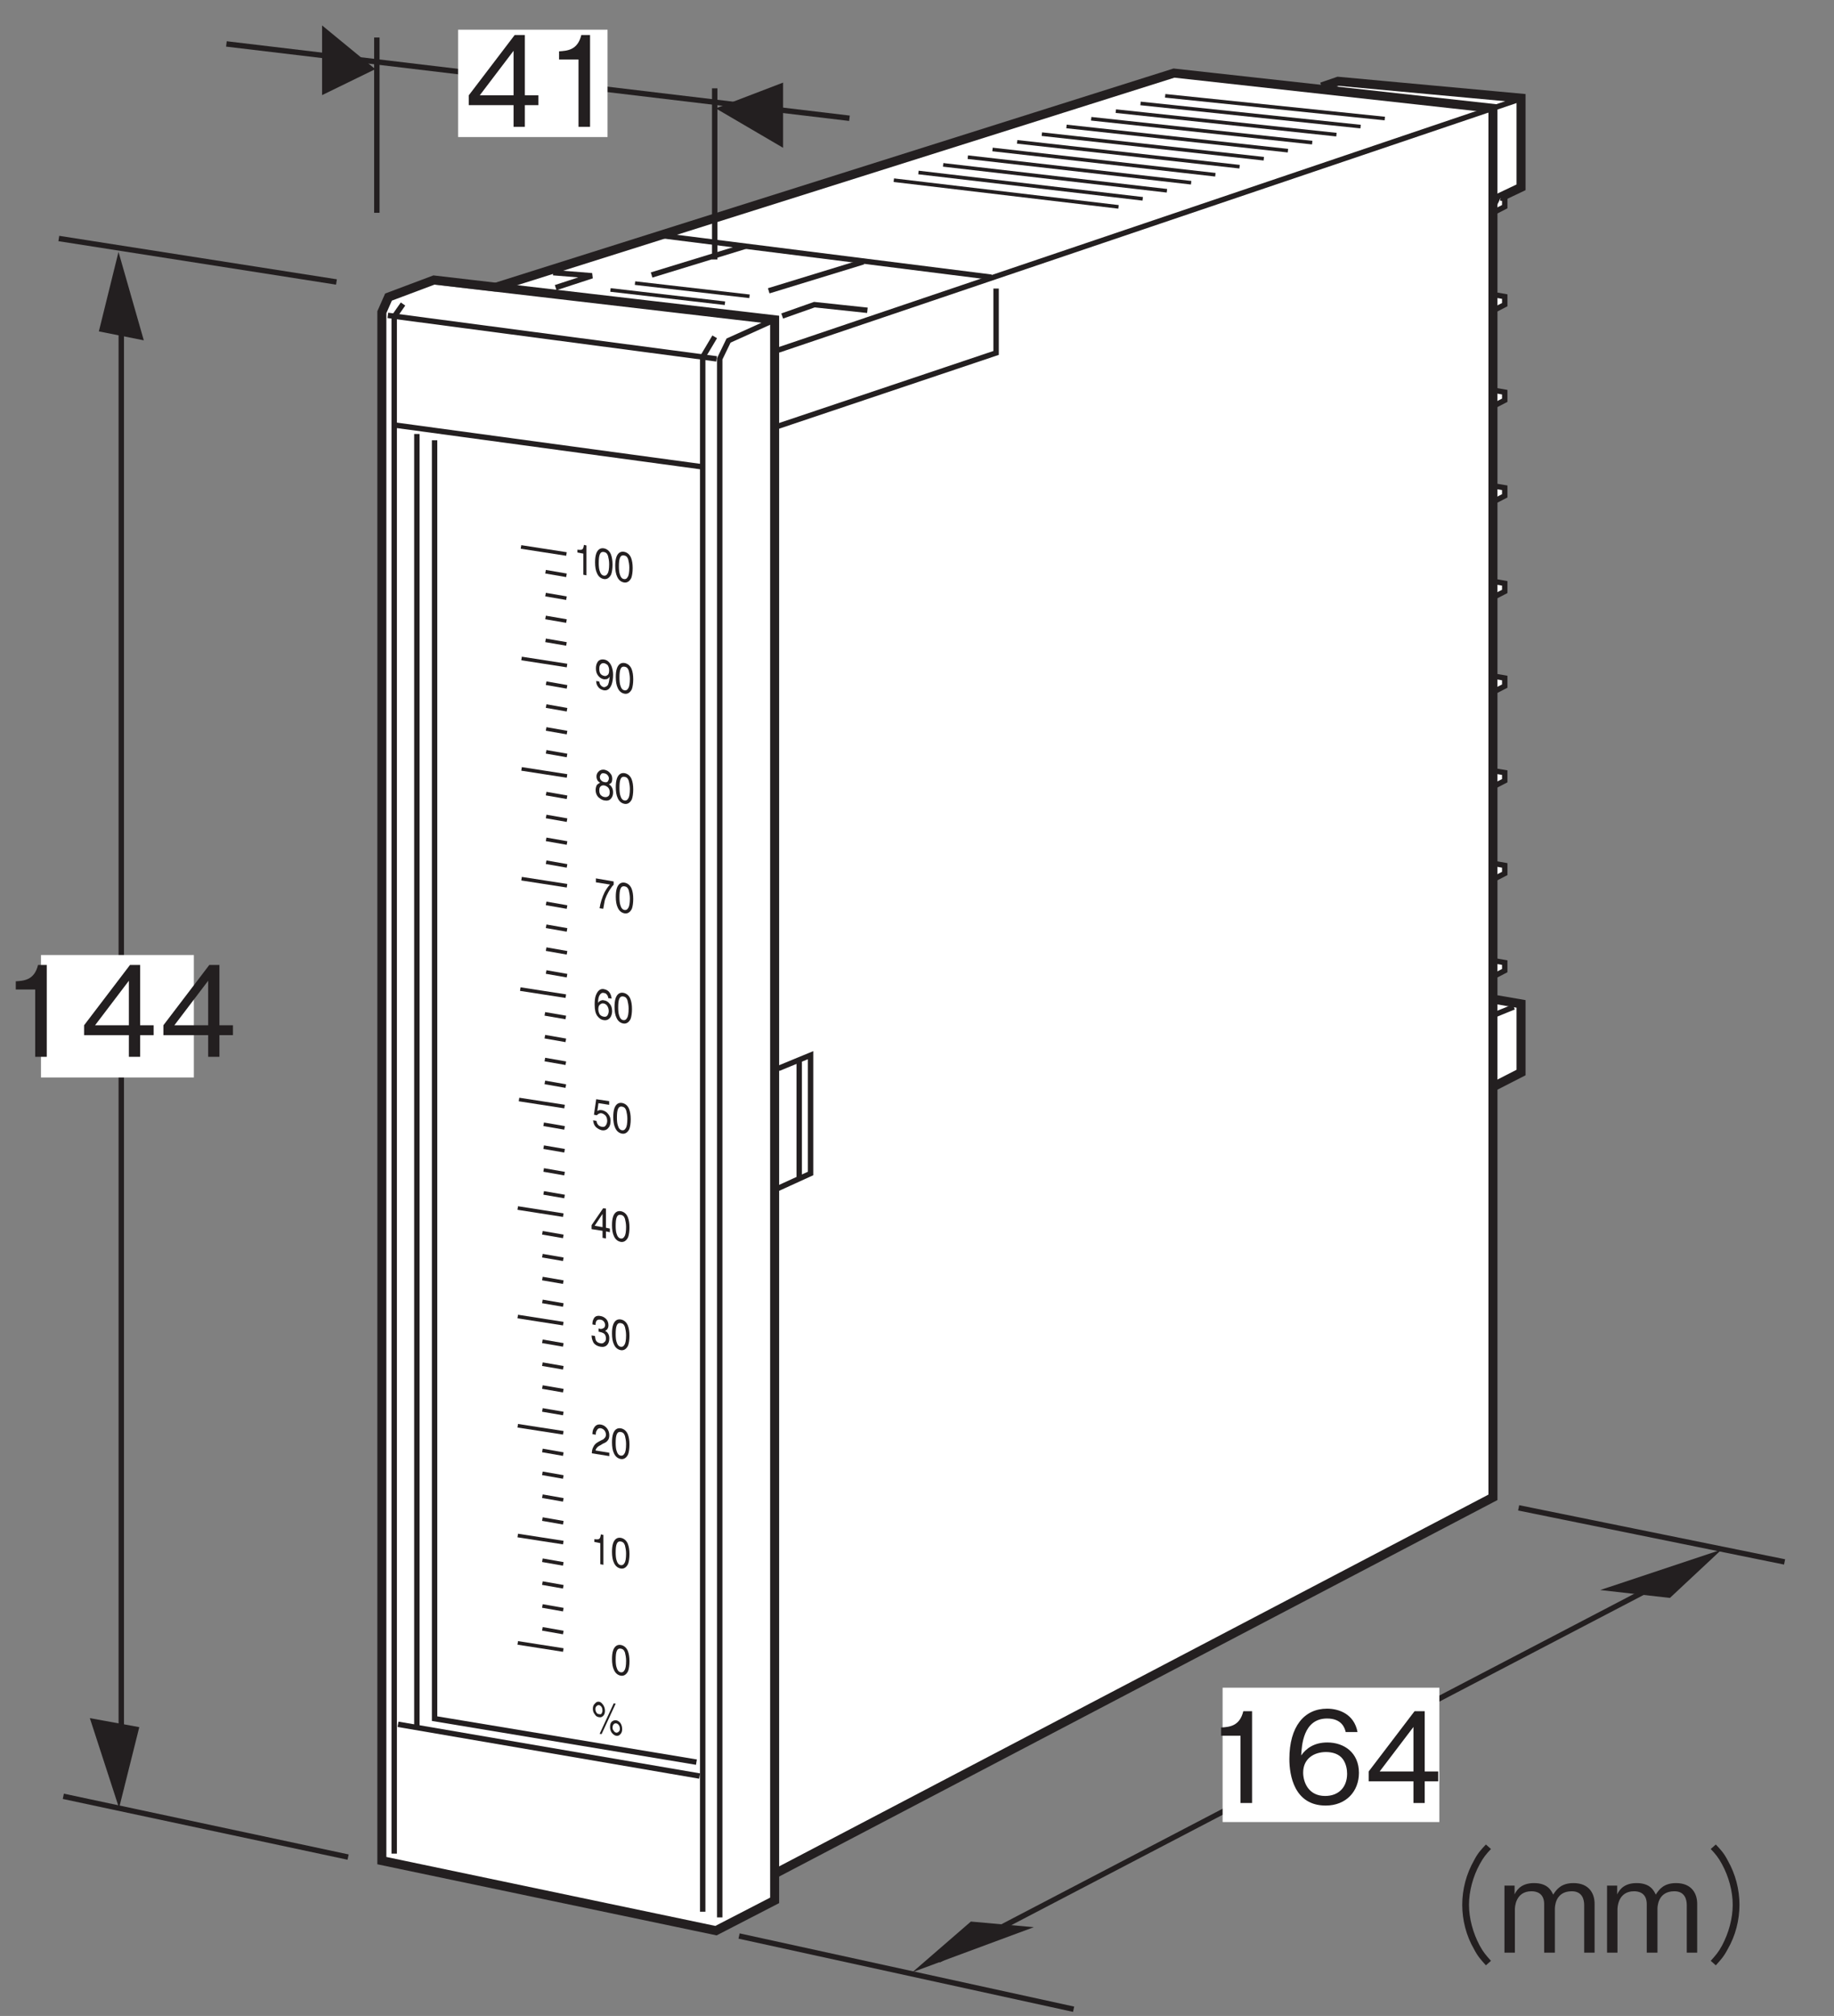 <?xml version="1.0" encoding="UTF-8"?>
<svg xmlns="http://www.w3.org/2000/svg" xmlns:xlink="http://www.w3.org/1999/xlink" width="101.74pt" height="111.83pt" viewBox="0 0 101.74 111.83" version="1.2">
<rect x="0" y="0" width="101.74" height="111.83" fill="#808080" stroke="none"/>
<defs>
<g>
<symbol overflow="visible" id="glyph0-0">
<path style="stroke:none;" d="M 1.312 0.219 L 1.312 -1.484 L 0.156 -1.672 L 0.156 0.031 Z M 0.344 -0.141 L 0.344 -1.406 L 1.125 -1.281 L 1.125 -0.016 Z M 0.344 -0.141 "/>
</symbol>
<symbol overflow="visible" id="glyph0-1">
<path style="stroke:none;" d="M 0.531 -1.078 L 0.531 0.094 L 0.703 0.125 L 0.703 -1.531 L 0.562 -1.562 C 0.547 -1.422 0.516 -1.344 0.469 -1.312 C 0.422 -1.281 0.328 -1.281 0.203 -1.297 L 0.203 -1.141 Z M 0.531 -1.078 "/>
</symbol>
<symbol overflow="visible" id="glyph0-2">
<path style="stroke:none;" d="M 0.547 -1.562 C 0.344 -1.594 0.203 -1.484 0.125 -1.266 C 0.078 -1.125 0.062 -0.969 0.062 -0.781 C 0.062 -0.547 0.094 -0.328 0.172 -0.172 C 0.25 0 0.375 0.109 0.547 0.141 C 0.719 0.172 0.859 0.078 0.953 -0.109 C 1 -0.234 1.031 -0.438 1.031 -0.656 C 1.031 -0.891 1 -1.078 0.938 -1.234 C 0.859 -1.422 0.719 -1.531 0.547 -1.562 Z M 0.547 -0.047 C 0.438 -0.062 0.359 -0.156 0.312 -0.328 C 0.281 -0.422 0.266 -0.578 0.266 -0.734 C 0.266 -0.969 0.281 -1.125 0.328 -1.234 C 0.375 -1.344 0.453 -1.375 0.547 -1.359 C 0.656 -1.344 0.734 -1.281 0.781 -1.141 C 0.812 -1.016 0.844 -0.859 0.844 -0.688 C 0.844 -0.422 0.812 -0.234 0.75 -0.156 C 0.703 -0.062 0.625 -0.031 0.547 -0.047 Z M 0.547 -0.047 "/>
</symbol>
<symbol overflow="visible" id="glyph0-3">
<path style="stroke:none;" d="M 0.094 -0.375 C 0.094 -0.25 0.125 -0.141 0.203 -0.047 C 0.266 0.047 0.375 0.109 0.516 0.141 C 0.719 0.172 0.859 0.062 0.953 -0.188 C 1 -0.328 1.031 -0.516 1.031 -0.719 C 1.031 -0.891 1 -1.031 0.953 -1.172 C 0.875 -1.375 0.734 -1.531 0.547 -1.562 C 0.391 -1.594 0.266 -1.547 0.188 -1.453 C 0.109 -1.344 0.078 -1.219 0.078 -1.078 C 0.078 -0.922 0.109 -0.797 0.188 -0.688 C 0.281 -0.562 0.375 -0.5 0.516 -0.469 C 0.578 -0.469 0.641 -0.469 0.703 -0.484 C 0.75 -0.516 0.812 -0.547 0.844 -0.625 C 0.812 -0.359 0.781 -0.188 0.719 -0.125 C 0.656 -0.062 0.578 -0.031 0.516 -0.031 C 0.469 -0.047 0.422 -0.062 0.391 -0.094 C 0.312 -0.156 0.281 -0.234 0.266 -0.344 Z M 0.547 -0.656 C 0.453 -0.672 0.375 -0.719 0.328 -0.781 C 0.281 -0.859 0.266 -0.938 0.266 -1.047 C 0.266 -1.156 0.281 -1.25 0.344 -1.297 C 0.391 -1.359 0.453 -1.375 0.547 -1.359 C 0.609 -1.344 0.688 -1.297 0.734 -1.25 C 0.781 -1.172 0.812 -1.078 0.812 -0.969 C 0.812 -0.828 0.781 -0.734 0.719 -0.703 C 0.672 -0.656 0.594 -0.641 0.547 -0.656 Z M 0.547 -0.656 "/>
</symbol>
<symbol overflow="visible" id="glyph0-4">
<path style="stroke:none;" d="M 0.547 -0.875 C 0.484 -0.891 0.422 -0.906 0.375 -0.969 C 0.328 -1 0.297 -1.078 0.297 -1.156 C 0.297 -1.219 0.328 -1.266 0.359 -1.312 C 0.406 -1.375 0.469 -1.375 0.547 -1.359 C 0.625 -1.344 0.688 -1.312 0.734 -1.25 C 0.781 -1.188 0.797 -1.141 0.797 -1.078 C 0.797 -1 0.766 -0.969 0.734 -0.906 C 0.688 -0.859 0.625 -0.859 0.547 -0.875 Z M 0.547 -0.047 C 0.453 -0.062 0.391 -0.109 0.328 -0.172 C 0.281 -0.25 0.266 -0.328 0.266 -0.406 C 0.266 -0.516 0.281 -0.594 0.344 -0.641 C 0.391 -0.688 0.469 -0.703 0.547 -0.688 C 0.625 -0.672 0.703 -0.625 0.75 -0.578 C 0.812 -0.516 0.844 -0.422 0.844 -0.312 C 0.844 -0.203 0.812 -0.125 0.766 -0.094 C 0.703 -0.047 0.641 -0.031 0.547 -0.047 Z M 0.312 -0.844 C 0.234 -0.797 0.172 -0.766 0.125 -0.703 C 0.094 -0.641 0.062 -0.547 0.062 -0.438 C 0.062 -0.281 0.109 -0.156 0.203 -0.047 C 0.312 0.047 0.422 0.125 0.547 0.141 C 0.703 0.172 0.828 0.141 0.906 0.047 C 0.984 -0.031 1.031 -0.156 1.031 -0.297 C 1.031 -0.438 1 -0.531 0.938 -0.625 C 0.906 -0.672 0.859 -0.719 0.797 -0.75 C 0.859 -0.781 0.891 -0.797 0.922 -0.828 C 0.969 -0.875 0.984 -0.969 0.984 -1.062 C 0.984 -1.172 0.953 -1.281 0.875 -1.359 C 0.797 -1.469 0.688 -1.531 0.547 -1.562 C 0.422 -1.578 0.312 -1.547 0.234 -1.469 C 0.156 -1.391 0.109 -1.312 0.109 -1.188 C 0.109 -1.094 0.141 -1 0.188 -0.938 C 0.219 -0.906 0.266 -0.859 0.312 -0.844 Z M 0.312 -0.844 "/>
</symbol>
<symbol overflow="visible" id="glyph0-5">
<path style="stroke:none;" d="M 0.078 -1.609 L 0.078 -1.391 L 0.859 -1.266 C 0.75 -1.156 0.656 -1.016 0.562 -0.844 C 0.422 -0.562 0.328 -0.25 0.281 0.047 L 0.484 0.078 C 0.516 -0.078 0.531 -0.188 0.547 -0.266 C 0.562 -0.391 0.609 -0.516 0.672 -0.656 C 0.734 -0.781 0.797 -0.906 0.875 -1.016 C 0.953 -1.141 1.016 -1.219 1.062 -1.25 L 1.062 -1.438 Z M 0.078 -1.609 "/>
</symbol>
<symbol overflow="visible" id="glyph0-6">
<path style="stroke:none;" d="M 0.578 -1.578 C 0.375 -1.609 0.234 -1.469 0.141 -1.219 C 0.094 -1.094 0.078 -0.922 0.078 -0.719 C 0.078 -0.422 0.125 -0.234 0.219 -0.094 C 0.328 0.047 0.438 0.125 0.562 0.141 C 0.719 0.172 0.828 0.125 0.922 0.031 C 1 -0.062 1.047 -0.203 1.047 -0.344 C 1.047 -0.531 1 -0.672 0.906 -0.766 C 0.828 -0.875 0.719 -0.938 0.594 -0.953 C 0.547 -0.969 0.484 -0.969 0.422 -0.938 C 0.359 -0.922 0.312 -0.875 0.266 -0.812 C 0.266 -1 0.297 -1.156 0.359 -1.25 C 0.422 -1.344 0.5 -1.391 0.594 -1.359 C 0.672 -1.359 0.734 -1.312 0.781 -1.234 C 0.812 -1.188 0.828 -1.141 0.828 -1.078 L 1.016 -1.047 C 1.016 -1.141 0.984 -1.25 0.922 -1.359 C 0.859 -1.469 0.75 -1.547 0.578 -1.578 Z M 0.578 -0.047 C 0.5 -0.062 0.422 -0.094 0.359 -0.172 C 0.312 -0.266 0.281 -0.359 0.281 -0.453 C 0.281 -0.594 0.312 -0.672 0.375 -0.719 C 0.438 -0.766 0.5 -0.797 0.562 -0.781 C 0.672 -0.766 0.75 -0.703 0.797 -0.609 C 0.828 -0.547 0.859 -0.469 0.859 -0.359 C 0.859 -0.266 0.828 -0.172 0.781 -0.109 C 0.734 -0.047 0.672 -0.031 0.578 -0.047 Z M 0.578 -0.047 "/>
</symbol>
<symbol overflow="visible" id="glyph0-7">
<path style="stroke:none;" d="M 0.062 -0.406 C 0.078 -0.25 0.125 -0.125 0.219 -0.031 C 0.312 0.047 0.406 0.109 0.531 0.141 C 0.688 0.172 0.828 0.125 0.906 0.016 C 1 -0.078 1.031 -0.219 1.031 -0.391 C 1.031 -0.531 0.984 -0.656 0.891 -0.766 C 0.812 -0.875 0.688 -0.938 0.562 -0.969 C 0.516 -0.969 0.453 -0.984 0.391 -0.969 C 0.359 -0.953 0.328 -0.938 0.297 -0.922 L 0.359 -1.359 L 0.953 -1.266 L 0.953 -1.469 L 0.234 -1.578 L 0.109 -0.719 L 0.266 -0.688 C 0.312 -0.734 0.344 -0.75 0.391 -0.781 C 0.438 -0.797 0.484 -0.812 0.547 -0.797 C 0.609 -0.781 0.688 -0.734 0.75 -0.672 C 0.812 -0.594 0.844 -0.5 0.844 -0.375 C 0.844 -0.281 0.812 -0.188 0.766 -0.125 C 0.719 -0.047 0.641 -0.031 0.547 -0.047 C 0.484 -0.062 0.438 -0.078 0.391 -0.109 C 0.312 -0.172 0.266 -0.25 0.25 -0.375 Z M 0.062 -0.406 "/>
</symbol>
<symbol overflow="visible" id="glyph0-8">
<path style="stroke:none;" d="M 0.219 -0.562 L 0.656 -1.219 L 0.656 -0.484 Z M 0.844 0.141 L 0.844 -0.25 L 1.062 -0.203 L 1.062 -0.406 L 0.844 -0.453 L 0.844 -1.516 L 0.688 -1.531 L 0.047 -0.594 L 0.047 -0.375 L 0.656 -0.281 L 0.656 0.109 Z M 0.844 0.141 "/>
</symbol>
<symbol overflow="visible" id="glyph0-9">
<path style="stroke:none;" d="M 0.531 0.141 C 0.688 0.172 0.812 0.141 0.906 0.047 C 0.984 -0.031 1.031 -0.156 1.031 -0.312 C 1.031 -0.422 1.016 -0.5 0.969 -0.578 C 0.922 -0.656 0.875 -0.703 0.797 -0.734 C 0.844 -0.766 0.875 -0.781 0.906 -0.812 C 0.953 -0.875 0.984 -0.938 0.984 -1.047 C 0.984 -1.188 0.938 -1.312 0.859 -1.391 C 0.781 -1.469 0.672 -1.547 0.531 -1.562 C 0.359 -1.594 0.219 -1.547 0.156 -1.391 C 0.109 -1.312 0.094 -1.219 0.094 -1.094 L 0.266 -1.062 C 0.266 -1.156 0.281 -1.219 0.312 -1.281 C 0.359 -1.359 0.438 -1.375 0.547 -1.359 C 0.609 -1.344 0.672 -1.328 0.719 -1.266 C 0.766 -1.219 0.797 -1.141 0.797 -1.062 C 0.797 -0.953 0.75 -0.891 0.672 -0.875 C 0.641 -0.844 0.578 -0.844 0.531 -0.844 C 0.516 -0.844 0.5 -0.859 0.484 -0.859 C 0.469 -0.859 0.453 -0.875 0.438 -0.875 L 0.438 -0.688 C 0.453 -0.688 0.469 -0.688 0.484 -0.688 C 0.484 -0.688 0.5 -0.688 0.516 -0.672 C 0.609 -0.656 0.688 -0.625 0.75 -0.578 C 0.812 -0.516 0.844 -0.438 0.844 -0.312 C 0.844 -0.219 0.812 -0.141 0.75 -0.109 C 0.703 -0.047 0.625 -0.031 0.547 -0.047 C 0.422 -0.062 0.328 -0.125 0.281 -0.219 C 0.266 -0.266 0.25 -0.344 0.234 -0.453 L 0.047 -0.484 C 0.047 -0.328 0.094 -0.203 0.156 -0.078 C 0.234 0.031 0.359 0.109 0.531 0.141 Z M 0.531 0.141 "/>
</symbol>
<symbol overflow="visible" id="glyph0-10">
<path style="stroke:none;" d="M 0.062 0.016 L 1.031 0.172 L 1.031 -0.016 L 0.266 -0.141 C 0.281 -0.219 0.328 -0.281 0.391 -0.344 C 0.422 -0.375 0.484 -0.406 0.547 -0.438 L 0.672 -0.516 C 0.781 -0.562 0.875 -0.609 0.922 -0.672 C 1 -0.75 1.031 -0.859 1.031 -0.984 C 1.031 -1.109 1 -1.234 0.922 -1.344 C 0.844 -1.453 0.734 -1.547 0.562 -1.578 C 0.375 -1.609 0.25 -1.531 0.172 -1.375 C 0.125 -1.312 0.094 -1.188 0.094 -1.047 L 0.281 -1.016 C 0.281 -1.125 0.297 -1.203 0.328 -1.234 C 0.375 -1.344 0.453 -1.391 0.562 -1.375 C 0.641 -1.359 0.719 -1.312 0.766 -1.25 C 0.812 -1.188 0.844 -1.109 0.844 -1.016 C 0.844 -0.938 0.812 -0.859 0.75 -0.812 C 0.719 -0.766 0.656 -0.734 0.578 -0.703 L 0.406 -0.609 C 0.266 -0.531 0.188 -0.438 0.141 -0.328 C 0.094 -0.25 0.062 -0.125 0.062 0.016 Z M 0.062 0.016 "/>
</symbol>
<symbol overflow="visible" id="glyph1-0">
<path style="stroke:none;" d="M 1.297 0.219 L 1.297 -1.594 L 0.156 -1.781 L 0.156 0.031 Z M 0.344 -0.156 L 0.344 -1.516 L 1.109 -1.391 L 1.109 -0.031 Z M 0.344 -0.156 "/>
</symbol>
<symbol overflow="visible" id="glyph1-1">
<path style="stroke:none;" d="M 1.359 -0.625 C 1.266 -0.641 1.188 -0.609 1.109 -0.547 C 1.047 -0.484 1.016 -0.391 1.016 -0.25 C 1.016 -0.141 1.047 -0.031 1.109 0.062 C 1.188 0.156 1.266 0.219 1.359 0.234 C 1.453 0.25 1.531 0.219 1.594 0.141 C 1.656 0.078 1.688 -0.016 1.688 -0.125 C 1.688 -0.266 1.656 -0.375 1.594 -0.469 C 1.531 -0.547 1.453 -0.609 1.359 -0.625 Z M 0.438 0.125 L 0.547 0.141 L 1.328 -1.547 L 1.219 -1.562 Z M 0.406 -0.969 C 0.344 -0.969 0.297 -1 0.266 -1.047 C 0.219 -1.125 0.203 -1.172 0.203 -1.25 C 0.203 -1.312 0.219 -1.375 0.266 -1.406 C 0.297 -1.453 0.344 -1.469 0.406 -1.469 C 0.469 -1.453 0.516 -1.406 0.547 -1.359 C 0.578 -1.312 0.594 -1.234 0.594 -1.172 C 0.594 -1.094 0.578 -1.062 0.547 -1 C 0.516 -0.953 0.469 -0.953 0.406 -0.969 Z M 0.406 -1.656 C 0.312 -1.672 0.234 -1.625 0.172 -1.547 C 0.094 -1.484 0.062 -1.375 0.062 -1.266 C 0.062 -1.141 0.094 -1.047 0.172 -0.953 C 0.234 -0.844 0.312 -0.812 0.406 -0.797 C 0.5 -0.781 0.562 -0.797 0.641 -0.875 C 0.703 -0.938 0.734 -1.031 0.734 -1.156 C 0.734 -1.266 0.703 -1.375 0.641 -1.469 C 0.562 -1.578 0.5 -1.641 0.406 -1.656 Z M 1.359 0.062 C 1.297 0.047 1.25 0.016 1.219 -0.047 C 1.172 -0.094 1.156 -0.156 1.156 -0.219 C 1.156 -0.281 1.172 -0.359 1.219 -0.406 C 1.25 -0.438 1.297 -0.469 1.359 -0.453 C 1.406 -0.453 1.469 -0.406 1.5 -0.359 C 1.547 -0.297 1.562 -0.219 1.562 -0.156 C 1.562 -0.094 1.547 -0.031 1.5 0 C 1.469 0.047 1.406 0.062 1.359 0.062 Z M 1.359 0.062 "/>
</symbol>
<symbol overflow="visible" id="glyph2-0">
<path style="stroke:none;" d="M 0.703 0.844 L 6.281 0.844 L 6.281 -6.141 L 0.703 -6.141 Z M 3.5 -2.938 L 1.266 -5.797 L 5.719 -5.797 Z M 3.719 -2.656 L 5.938 -5.516 L 5.938 0.203 Z M 1.266 0.484 L 3.5 -2.375 L 5.719 0.484 Z M 1.047 -5.516 L 3.266 -2.656 L 1.047 0.203 Z M 1.047 -5.516 "/>
</symbol>
<symbol overflow="visible" id="glyph2-1">
<path style="stroke:none;" d="M 2.594 0 L 2.594 -5.094 L 2.109 -5.094 C 1.906 -4.25 1.328 -4.219 0.875 -4.188 L 0.875 -3.734 L 1.953 -3.734 L 1.953 0 Z M 2.594 0 "/>
</symbol>
<symbol overflow="visible" id="glyph2-2">
<path style="stroke:none;" d="M 4.125 -1.203 L 4.125 -1.75 L 3.375 -1.75 L 3.375 -5.094 L 2.812 -5.094 L 0.266 -1.75 L 0.266 -1.203 L 2.75 -1.203 L 2.75 0 L 3.375 0 L 3.375 -1.203 Z M 2.75 -1.75 L 0.875 -1.75 L 2.75 -4.219 Z M 2.75 -1.75 "/>
</symbol>
<symbol overflow="visible" id="glyph2-3">
<path style="stroke:none;" d="M 4.125 -1.672 C 4.125 -2.797 3.297 -3.359 2.375 -3.359 C 1.625 -3.359 1.188 -3.016 0.922 -2.641 C 0.953 -3.156 1.016 -4.688 2.359 -4.688 C 3.188 -4.688 3.344 -4.141 3.391 -3.938 L 4.047 -3.938 C 3.859 -4.938 3.016 -5.234 2.359 -5.234 C 1.094 -5.234 0.266 -4.25 0.266 -2.438 C 0.266 -1.547 0.531 0.141 2.281 0.141 C 3.422 0.141 4.125 -0.656 4.125 -1.672 Z M 3.469 -1.625 C 3.469 -0.859 2.984 -0.391 2.25 -0.391 C 1.312 -0.391 1.031 -1.172 1.031 -1.688 C 1.031 -2.469 1.641 -2.828 2.297 -2.828 C 2.641 -2.828 3 -2.734 3.219 -2.453 C 3.422 -2.188 3.469 -1.844 3.469 -1.625 Z M 3.469 -1.625 "/>
</symbol>
<symbol overflow="visible" id="glyph2-4">
<path style="stroke:none;" d="M 6.297 -6 C 6.016 -5.703 5.844 -5.516 5.641 -5.125 C 5.203 -4.359 4.984 -3.5 4.984 -2.656 C 4.984 -1.812 5.203 -0.938 5.641 -0.188 C 5.844 0.203 6.016 0.391 6.297 0.703 L 6.578 0.453 C 6.312 0.156 6.156 -0.016 5.953 -0.391 C 5.578 -1.094 5.359 -1.906 5.359 -2.656 C 5.359 -3.406 5.578 -4.219 5.953 -4.906 C 6.156 -5.281 6.312 -5.469 6.578 -5.75 Z M 6.297 -6 "/>
</symbol>
<symbol overflow="visible" id="glyph2-5">
<path style="stroke:none;" d="M 5.344 0 L 5.344 -2.719 C 5.344 -3.25 5.062 -3.859 4.172 -3.859 C 3.5 -3.859 3.234 -3.516 3.047 -3.219 C 2.938 -3.453 2.734 -3.859 1.984 -3.859 C 1.359 -3.859 1.062 -3.562 0.906 -3.234 L 0.906 -3.719 L 0.344 -3.719 L 0.344 0 L 0.922 0 L 0.922 -2.406 C 0.922 -2.484 0.938 -3.406 1.844 -3.406 C 2.109 -3.406 2.547 -3.312 2.547 -2.688 L 2.547 0 L 3.141 0 L 3.141 -2.422 C 3.141 -2.516 3.141 -3.406 4.078 -3.406 C 4.656 -3.406 4.766 -2.953 4.766 -2.641 L 4.766 0 Z M 5.344 0 "/>
</symbol>
<symbol overflow="visible" id="glyph2-6">
<path style="stroke:none;" d="M 0.688 0.703 C 0.969 0.391 1.141 0.203 1.344 -0.188 C 1.781 -0.938 2 -1.812 2 -2.656 C 2 -3.5 1.781 -4.359 1.344 -5.125 C 1.141 -5.516 0.969 -5.703 0.688 -6 L 0.406 -5.75 C 0.672 -5.469 0.828 -5.281 1.031 -4.906 C 1.406 -4.219 1.625 -3.406 1.625 -2.656 C 1.625 -1.906 1.406 -1.094 1.031 -0.391 C 0.828 -0.016 0.672 0.156 0.406 0.453 Z M 0.688 0.703 "/>
</symbol>
</g>
<clipPath id="clip1">
  <path d="M 40 107 L 60 107 L 60 111.602 L 40 111.602 Z M 40 107 "/>
</clipPath>
<clipPath id="clip2">
  <path d="M 39 105 L 62 105 L 62 111.602 L 39 111.602 Z M 39 105 "/>
</clipPath>
</defs>
<g id="surface1">
<path style="fill-rule:nonzero;fill:rgb(100%,100%,100%);fill-opacity:1;stroke-width:5;stroke-linecap:butt;stroke-linejoin:miter;stroke:rgb(13.73%,12.16%,12.549%);stroke-opacity:1;stroke-miterlimit:4;" d="M 829.262 561.638 L 843.791 559.132 L 843.791 521.066 L 828.714 513.351 " transform="matrix(0.1,0,0,-0.1,-0,111.603)"/>
<path style="fill-rule:nonzero;fill:rgb(100%,100%,100%);fill-opacity:1;stroke-width:5;stroke-linecap:butt;stroke-linejoin:miter;stroke:rgb(13.73%,12.16%,12.549%);stroke-opacity:1;stroke-miterlimit:4;" d="M 733.197 1067.811 L 742.283 1070.944 L 843.791 1061.584 L 843.791 1012.122 L 828.401 1004.799 " transform="matrix(0.1,0,0,-0.1,-0,111.603)"/>
<path style="fill-rule:nonzero;fill:rgb(100%,100%,100%);fill-opacity:1;stroke-width:3;stroke-linecap:butt;stroke-linejoin:miter;stroke:rgb(13.73%,12.16%,12.549%);stroke-opacity:1;stroke-miterlimit:4;" d="M 828.949 583.06 L 834.745 582.042 L 834.745 577.616 L 828.714 574.483 " transform="matrix(0.1,0,0,-0.1,-0,111.603)"/>
<path style="fill-rule:nonzero;fill:rgb(100%,100%,100%);fill-opacity:1;stroke-width:3;stroke-linecap:butt;stroke-linejoin:miter;stroke:rgb(13.73%,12.16%,12.549%);stroke-opacity:1;stroke-miterlimit:4;" d="M 828.949 636.987 L 834.745 635.968 L 834.745 631.504 L 828.753 628.41 " transform="matrix(0.1,0,0,-0.1,-0,111.603)"/>
<path style="fill-rule:nonzero;fill:rgb(100%,100%,100%);fill-opacity:1;stroke-width:3;stroke-linecap:butt;stroke-linejoin:miter;stroke:rgb(13.73%,12.16%,12.549%);stroke-opacity:1;stroke-miterlimit:4;" d="M 828.949 688.407 L 834.745 687.428 L 834.745 682.963 L 828.753 679.869 " transform="matrix(0.1,0,0,-0.1,-0,111.603)"/>
<path style="fill-rule:nonzero;fill:rgb(100%,100%,100%);fill-opacity:1;stroke-width:3;stroke-linecap:butt;stroke-linejoin:miter;stroke:rgb(13.73%,12.16%,12.549%);stroke-opacity:1;stroke-miterlimit:4;" d="M 828.949 740.923 L 834.745 739.905 L 834.745 735.441 L 828.753 732.347 " transform="matrix(0.1,0,0,-0.1,-0,111.603)"/>
<path style="fill-rule:nonzero;fill:rgb(100%,100%,100%);fill-opacity:1;stroke-width:3;stroke-linecap:butt;stroke-linejoin:miter;stroke:rgb(13.73%,12.16%,12.549%);stroke-opacity:1;stroke-miterlimit:4;" d="M 828.949 793.44 L 834.745 792.422 L 834.745 787.957 L 828.753 784.863 " transform="matrix(0.1,0,0,-0.1,-0,111.603)"/>
<path style="fill-rule:nonzero;fill:rgb(100%,100%,100%);fill-opacity:1;stroke-width:3;stroke-linecap:butt;stroke-linejoin:miter;stroke:rgb(13.73%,12.16%,12.549%);stroke-opacity:1;stroke-miterlimit:4;" d="M 828.949 846.427 L 834.745 845.448 L 834.745 840.983 L 828.753 837.889 " transform="matrix(0.1,0,0,-0.1,-0,111.603)"/>
<path style="fill-rule:nonzero;fill:rgb(100%,100%,100%);fill-opacity:1;stroke-width:3;stroke-linecap:butt;stroke-linejoin:miter;stroke:rgb(13.73%,12.16%,12.549%);stroke-opacity:1;stroke-miterlimit:4;" d="M 828.949 899.492 L 834.745 898.473 L 834.745 894.009 L 828.753 890.915 " transform="matrix(0.1,0,0,-0.1,-0,111.603)"/>
<path style="fill-rule:nonzero;fill:rgb(100%,100%,100%);fill-opacity:1;stroke-width:3;stroke-linecap:butt;stroke-linejoin:miter;stroke:rgb(13.73%,12.16%,12.549%);stroke-opacity:1;stroke-miterlimit:4;" d="M 828.949 952.517 L 834.745 951.499 L 834.745 947.035 L 828.753 943.941 " transform="matrix(0.1,0,0,-0.1,-0,111.603)"/>
<path style="fill-rule:nonzero;fill:rgb(100%,100%,100%);fill-opacity:1;stroke-width:3;stroke-linecap:butt;stroke-linejoin:miter;stroke:rgb(13.73%,12.16%,12.549%);stroke-opacity:1;stroke-miterlimit:4;" d="M 832.395 1006.209 L 834.745 1005.856 L 834.745 1001.392 L 828.753 998.298 " transform="matrix(0.1,0,0,-0.1,-0,111.603)"/>
<path style="fill-rule:nonzero;fill:rgb(100%,100%,100%);fill-opacity:1;stroke-width:5;stroke-linecap:butt;stroke-linejoin:miter;stroke:rgb(13.73%,12.16%,12.549%);stroke-opacity:1;stroke-miterlimit:4;" d="M 274.998 956.669 L 651.269 1075.487 L 828.205 1055.906 L 828.205 285.426 L 429.728 76.574 " transform="matrix(0.1,0,0,-0.1,-0,111.603)"/>
<path style=" stroke:none;fill-rule:nonzero;fill:rgb(100%,100%,100%);fill-opacity:1;" d="M 39.617 107.109 L 42.863 105.434 L 42.863 17.977 L 24.012 15.777 L 21.496 16.723 L 21.129 17.559 L 21.129 103.234 L 39.617 107.109 "/>
<path style="fill:none;stroke-width:5;stroke-linecap:butt;stroke-linejoin:miter;stroke:rgb(13.73%,12.16%,12.549%);stroke-opacity:1;stroke-miterlimit:4;" d="M 397.184 45.048 L 429.728 61.849 L 429.728 938.654 L 240.731 960.702 L 215.51 951.225 L 211.829 942.844 L 211.829 83.897 Z M 397.184 45.048 " transform="matrix(0.1,0,0,-0.1,-0,111.603)"/>
<path style="fill:none;stroke-width:3;stroke-linecap:butt;stroke-linejoin:miter;stroke:rgb(13.73%,12.16%,12.549%);stroke-opacity:1;stroke-miterlimit:4;" d="M 841.324 1060.449 L 431.804 921.853 " transform="matrix(0.1,0,0,-0.1,-0,111.603)"/>
<path style="fill:none;stroke-width:3;stroke-linecap:butt;stroke-linejoin:miter;stroke:rgb(13.73%,12.16%,12.549%);stroke-opacity:1;stroke-miterlimit:4;" d="M 433.919 940.73 L 451.777 947.035 L 481.187 943.902 " transform="matrix(0.1,0,0,-0.1,-0,111.603)"/>
<path style="fill:none;stroke-width:3;stroke-linecap:butt;stroke-linejoin:miter;stroke:rgb(13.73%,12.16%,12.549%);stroke-opacity:1;stroke-miterlimit:4;" d="M 306.876 964.775 L 328.376 963.052 L 308.247 956.473 " transform="matrix(0.1,0,0,-0.1,-0,111.603)"/>
<path style="fill:none;stroke-width:3;stroke-linecap:butt;stroke-linejoin:miter;stroke:rgb(13.73%,12.16%,12.549%);stroke-opacity:1;stroke-miterlimit:4;" d="M 413.985 979.579 L 361.468 963.483 " transform="matrix(0.1,0,0,-0.1,-0,111.603)"/>
<path style="fill:none;stroke-width:3;stroke-linecap:butt;stroke-linejoin:miter;stroke:rgb(13.73%,12.16%,12.549%);stroke-opacity:1;stroke-miterlimit:4;" d="M 478.955 970.806 L 426.439 954.71 " transform="matrix(0.1,0,0,-0.1,-0,111.603)"/>
<path style="fill:none;stroke-width:2;stroke-linecap:butt;stroke-linejoin:miter;stroke:rgb(13.73%,12.16%,12.549%);stroke-opacity:1;stroke-miterlimit:4;" d="M 415.786 951.656 L 352.265 958.979 " transform="matrix(0.1,0,0,-0.1,-0,111.603)"/>
<path style="fill:none;stroke-width:2;stroke-linecap:butt;stroke-linejoin:miter;stroke:rgb(13.73%,12.16%,12.549%);stroke-opacity:1;stroke-miterlimit:4;" d="M 402.158 947.818 L 338.637 955.18 " transform="matrix(0.1,0,0,-0.1,-0,111.603)"/>
<path style="fill:none;stroke-width:2;stroke-linecap:butt;stroke-linejoin:miter;stroke:rgb(13.73%,12.16%,12.549%);stroke-opacity:1;stroke-miterlimit:4;" d="M 620.488 1001.274 L 495.834 1016.078 " transform="matrix(0.1,0,0,-0.1,-0,111.603)"/>
<path style="fill:none;stroke-width:2;stroke-linecap:butt;stroke-linejoin:miter;stroke:rgb(13.73%,12.16%,12.549%);stroke-opacity:1;stroke-miterlimit:4;" d="M 633.921 1005.739 L 509.502 1020.347 " transform="matrix(0.1,0,0,-0.1,-0,111.603)"/>
<path style="fill:none;stroke-width:2;stroke-linecap:butt;stroke-linejoin:miter;stroke:rgb(13.73%,12.16%,12.549%);stroke-opacity:1;stroke-miterlimit:4;" d="M 647.353 1010.203 L 523.209 1024.576 " transform="matrix(0.1,0,0,-0.1,-0,111.603)"/>
<path style="fill:none;stroke-width:2;stroke-linecap:butt;stroke-linejoin:miter;stroke:rgb(13.73%,12.16%,12.549%);stroke-opacity:1;stroke-miterlimit:4;" d="M 660.786 1014.668 L 536.876 1028.845 " transform="matrix(0.1,0,0,-0.1,-0,111.603)"/>
<path style="fill:none;stroke-width:2;stroke-linecap:butt;stroke-linejoin:miter;stroke:rgb(13.73%,12.16%,12.549%);stroke-opacity:1;stroke-miterlimit:4;" d="M 674.219 1019.093 L 550.583 1033.113 " transform="matrix(0.1,0,0,-0.1,-0,111.603)"/>
<path style="fill:none;stroke-width:2;stroke-linecap:butt;stroke-linejoin:miter;stroke:rgb(13.73%,12.16%,12.549%);stroke-opacity:1;stroke-miterlimit:4;" d="M 687.651 1023.558 L 564.251 1037.343 " transform="matrix(0.1,0,0,-0.1,-0,111.603)"/>
<path style="fill:none;stroke-width:2;stroke-linecap:butt;stroke-linejoin:miter;stroke:rgb(13.73%,12.16%,12.549%);stroke-opacity:1;stroke-miterlimit:4;" d="M 701.084 1027.983 L 577.958 1041.612 " transform="matrix(0.1,0,0,-0.1,-0,111.603)"/>
<path style="fill:none;stroke-width:2;stroke-linecap:butt;stroke-linejoin:miter;stroke:rgb(13.73%,12.16%,12.549%);stroke-opacity:1;stroke-miterlimit:4;" d="M 714.477 1032.448 L 591.625 1045.88 " transform="matrix(0.1,0,0,-0.1,-0,111.603)"/>
<path style="fill:none;stroke-width:2;stroke-linecap:butt;stroke-linejoin:miter;stroke:rgb(13.73%,12.16%,12.549%);stroke-opacity:1;stroke-miterlimit:4;" d="M 727.949 1036.912 L 605.332 1050.149 " transform="matrix(0.1,0,0,-0.1,-0,111.603)"/>
<path style="fill:none;stroke-width:2;stroke-linecap:butt;stroke-linejoin:miter;stroke:rgb(13.73%,12.16%,12.549%);stroke-opacity:1;stroke-miterlimit:4;" d="M 741.382 1041.338 L 619 1054.379 " transform="matrix(0.1,0,0,-0.1,-0,111.603)"/>
<path style="fill:none;stroke-width:2;stroke-linecap:butt;stroke-linejoin:miter;stroke:rgb(13.73%,12.16%,12.549%);stroke-opacity:1;stroke-miterlimit:4;" d="M 754.775 1045.802 L 632.707 1058.647 " transform="matrix(0.1,0,0,-0.1,-0,111.603)"/>
<path style="fill:none;stroke-width:2;stroke-linecap:butt;stroke-linejoin:miter;stroke:rgb(13.73%,12.16%,12.549%);stroke-opacity:1;stroke-miterlimit:4;" d="M 768.208 1050.267 L 646.374 1062.877 " transform="matrix(0.1,0,0,-0.1,-0,111.603)"/>
<path style="fill:none;stroke-width:3;stroke-linecap:butt;stroke-linejoin:miter;stroke:rgb(13.73%,12.16%,12.549%);stroke-opacity:1;stroke-miterlimit:4;" d="M 839.758 557.448 L 828.596 552.905 " transform="matrix(0.1,0,0,-0.1,-0,111.603)"/>
<path style="fill:none;stroke-width:3;stroke-linecap:butt;stroke-linejoin:miter;stroke:rgb(13.73%,12.16%,12.549%);stroke-opacity:1;stroke-miterlimit:4;" d="M 389.822 55.543 L 389.822 917.976 L 396.479 929.177 " transform="matrix(0.1,0,0,-0.1,-0,111.603)"/>
<path style="fill:none;stroke-width:3;stroke-linecap:butt;stroke-linejoin:miter;stroke:rgb(13.73%,12.16%,12.549%);stroke-opacity:1;stroke-miterlimit:4;" d="M 429.728 938.654 L 404.155 927.101 L 399.26 916.958 L 399.26 52.41 " transform="matrix(0.1,0,0,-0.1,-0,111.603)"/>
<path style="fill:none;stroke-width:3;stroke-linecap:butt;stroke-linejoin:miter;stroke:rgb(13.73%,12.16%,12.549%);stroke-opacity:1;stroke-miterlimit:4;" d="M 215.158 941.082 L 397.537 916.958 " transform="matrix(0.1,0,0,-0.1,-0,111.603)"/>
<path style="fill:none;stroke-width:3;stroke-linecap:butt;stroke-linejoin:miter;stroke:rgb(13.73%,12.16%,12.549%);stroke-opacity:1;stroke-miterlimit:4;" d="M 223.578 947.387 L 218.682 940.377 L 218.682 87.774 " transform="matrix(0.1,0,0,-0.1,-0,111.603)"/>
<path style="fill:none;stroke-width:3;stroke-linecap:butt;stroke-linejoin:miter;stroke:rgb(13.73%,12.16%,12.549%);stroke-opacity:1;stroke-miterlimit:4;" d="M 219.348 880.185 L 389.469 857.079 " transform="matrix(0.1,0,0,-0.1,-0,111.603)"/>
<path style="fill:none;stroke-width:3;stroke-linecap:butt;stroke-linejoin:miter;stroke:rgb(13.73%,12.16%,12.549%);stroke-opacity:1;stroke-miterlimit:4;" d="M 231.254 875.289 L 231.254 158.462 " transform="matrix(0.1,0,0,-0.1,-0,111.603)"/>
<path style="fill:none;stroke-width:3;stroke-linecap:butt;stroke-linejoin:miter;stroke:rgb(13.73%,12.16%,12.549%);stroke-opacity:1;stroke-miterlimit:4;" d="M 241.083 871.804 L 241.083 162.652 L 386.336 138.528 " transform="matrix(0.1,0,0,-0.1,-0,111.603)"/>
<path style="fill:none;stroke-width:3;stroke-linecap:butt;stroke-linejoin:miter;stroke:rgb(13.73%,12.16%,12.549%);stroke-opacity:1;stroke-miterlimit:4;" d="M 220.797 159.519 L 388.099 130.813 " transform="matrix(0.1,0,0,-0.1,-0,111.603)"/>
<path style="fill:none;stroke-width:2;stroke-linecap:butt;stroke-linejoin:miter;stroke:rgb(13.73%,12.16%,12.549%);stroke-opacity:1;stroke-miterlimit:4;" d="M 289.018 812.63 L 314.238 808.713 " transform="matrix(0.1,0,0,-0.1,-0,111.603)"/>
<g style="fill:rgb(13.73%,12.16%,12.549%);fill-opacity:1;">
  <use xlink:href="#glyph0-1" x="31.83" y="31.789"/>
  <use xlink:href="#glyph0-2" x="32.949" y="31.979"/>
  <use xlink:href="#glyph0-2" x="34.067" y="32.17"/>
</g>
<path style="fill:none;stroke-width:2;stroke-linecap:butt;stroke-linejoin:miter;stroke:rgb(13.73%,12.16%,12.549%);stroke-opacity:1;stroke-miterlimit:4;" d="M 302.646 798.884 L 314.238 796.886 " transform="matrix(0.1,0,0,-0.1,-0,111.603)"/>
<path style="fill:none;stroke-width:2;stroke-linecap:butt;stroke-linejoin:miter;stroke:rgb(13.73%,12.16%,12.549%);stroke-opacity:1;stroke-miterlimit:4;" d="M 302.646 786.195 L 314.238 784.198 " transform="matrix(0.1,0,0,-0.1,-0,111.603)"/>
<path style="fill:none;stroke-width:2;stroke-linecap:butt;stroke-linejoin:miter;stroke:rgb(13.73%,12.16%,12.549%);stroke-opacity:1;stroke-miterlimit:4;" d="M 302.646 773.506 L 314.238 771.509 " transform="matrix(0.1,0,0,-0.1,-0,111.603)"/>
<path style="fill:none;stroke-width:2;stroke-linecap:butt;stroke-linejoin:miter;stroke:rgb(13.73%,12.16%,12.549%);stroke-opacity:1;stroke-miterlimit:4;" d="M 302.646 760.818 L 314.238 758.821 " transform="matrix(0.1,0,0,-0.1,-0,111.603)"/>
<path style="fill:none;stroke-width:2;stroke-linecap:butt;stroke-linejoin:miter;stroke:rgb(13.73%,12.16%,12.549%);stroke-opacity:1;stroke-miterlimit:4;" d="M 289.331 750.753 L 314.552 746.837 " transform="matrix(0.1,0,0,-0.1,-0,111.603)"/>
<g style="fill:rgb(13.73%,12.16%,12.549%);fill-opacity:1;">
  <use xlink:href="#glyph0-3" x="32.98" y="38.151"/>
  <use xlink:href="#glyph0-2" x="34.098" y="38.341"/>
</g>
<path style="fill:none;stroke-width:2;stroke-linecap:butt;stroke-linejoin:miter;stroke:rgb(13.73%,12.16%,12.549%);stroke-opacity:1;stroke-miterlimit:4;" d="M 302.96 737.046 L 314.552 735.01 " transform="matrix(0.1,0,0,-0.1,-0,111.603)"/>
<path style="fill:none;stroke-width:2;stroke-linecap:butt;stroke-linejoin:miter;stroke:rgb(13.73%,12.16%,12.549%);stroke-opacity:1;stroke-miterlimit:4;" d="M 302.96 724.358 L 314.552 722.321 " transform="matrix(0.1,0,0,-0.1,-0,111.603)"/>
<path style="fill:none;stroke-width:2;stroke-linecap:butt;stroke-linejoin:miter;stroke:rgb(13.73%,12.16%,12.549%);stroke-opacity:1;stroke-miterlimit:4;" d="M 302.96 711.669 L 314.552 709.633 " transform="matrix(0.1,0,0,-0.1,-0,111.603)"/>
<path style="fill:none;stroke-width:2;stroke-linecap:butt;stroke-linejoin:miter;stroke:rgb(13.73%,12.16%,12.549%);stroke-opacity:1;stroke-miterlimit:4;" d="M 302.96 698.98 L 314.552 696.944 " transform="matrix(0.1,0,0,-0.1,-0,111.603)"/>
<path style="fill:none;stroke-width:2;stroke-linecap:butt;stroke-linejoin:miter;stroke:rgb(13.73%,12.16%,12.549%);stroke-opacity:1;stroke-miterlimit:4;" d="M 289.331 689.503 L 314.552 685.587 " transform="matrix(0.1,0,0,-0.1,-0,111.603)"/>
<g style="fill:rgb(13.73%,12.16%,12.549%);fill-opacity:1;">
  <use xlink:href="#glyph0-4" x="32.98" y="44.26"/>
  <use xlink:href="#glyph0-2" x="34.098" y="44.451"/>
</g>
<path style="fill:none;stroke-width:2;stroke-linecap:butt;stroke-linejoin:miter;stroke:rgb(13.73%,12.16%,12.549%);stroke-opacity:1;stroke-miterlimit:4;" d="M 302.96 675.796 L 314.552 673.76 " transform="matrix(0.1,0,0,-0.1,-0,111.603)"/>
<path style="fill:none;stroke-width:2;stroke-linecap:butt;stroke-linejoin:miter;stroke:rgb(13.73%,12.16%,12.549%);stroke-opacity:1;stroke-miterlimit:4;" d="M 302.96 663.108 L 314.552 661.071 " transform="matrix(0.1,0,0,-0.1,-0,111.603)"/>
<path style="fill:none;stroke-width:2;stroke-linecap:butt;stroke-linejoin:miter;stroke:rgb(13.73%,12.16%,12.549%);stroke-opacity:1;stroke-miterlimit:4;" d="M 302.96 650.419 L 314.552 648.383 " transform="matrix(0.1,0,0,-0.1,-0,111.603)"/>
<path style="fill:none;stroke-width:2;stroke-linecap:butt;stroke-linejoin:miter;stroke:rgb(13.73%,12.16%,12.549%);stroke-opacity:1;stroke-miterlimit:4;" d="M 302.96 637.731 L 314.552 635.694 " transform="matrix(0.1,0,0,-0.1,-0,111.603)"/>
<path style="fill:none;stroke-width:2;stroke-linecap:butt;stroke-linejoin:miter;stroke:rgb(13.73%,12.16%,12.549%);stroke-opacity:1;stroke-miterlimit:4;" d="M 289.331 628.606 L 314.552 624.69 " transform="matrix(0.1,0,0,-0.1,-0,111.603)"/>
<g style="fill:rgb(13.73%,12.16%,12.549%);fill-opacity:1;">
  <use xlink:href="#glyph0-5" x="32.98" y="50.335"/>
  <use xlink:href="#glyph0-2" x="34.098" y="50.525"/>
</g>
<path style="fill:none;stroke-width:2;stroke-linecap:butt;stroke-linejoin:miter;stroke:rgb(13.73%,12.16%,12.549%);stroke-opacity:1;stroke-miterlimit:4;" d="M 302.96 614.899 L 314.552 612.863 " transform="matrix(0.1,0,0,-0.1,-0,111.603)"/>
<path style="fill:none;stroke-width:2;stroke-linecap:butt;stroke-linejoin:miter;stroke:rgb(13.73%,12.16%,12.549%);stroke-opacity:1;stroke-miterlimit:4;" d="M 302.96 602.21 L 314.552 600.174 " transform="matrix(0.1,0,0,-0.1,-0,111.603)"/>
<path style="fill:none;stroke-width:2;stroke-linecap:butt;stroke-linejoin:miter;stroke:rgb(13.73%,12.16%,12.549%);stroke-opacity:1;stroke-miterlimit:4;" d="M 302.96 589.522 L 314.552 587.485 " transform="matrix(0.1,0,0,-0.1,-0,111.603)"/>
<path style="fill:none;stroke-width:2;stroke-linecap:butt;stroke-linejoin:miter;stroke:rgb(13.73%,12.16%,12.549%);stroke-opacity:1;stroke-miterlimit:4;" d="M 302.96 576.833 L 314.552 574.797 " transform="matrix(0.1,0,0,-0.1,-0,111.603)"/>
<path style="fill:none;stroke-width:2;stroke-linecap:butt;stroke-linejoin:miter;stroke:rgb(13.73%,12.16%,12.549%);stroke-opacity:1;stroke-miterlimit:4;" d="M 288.626 567.356 L 313.886 563.44 " transform="matrix(0.1,0,0,-0.1,-0,111.603)"/>
<g style="fill:rgb(13.73%,12.16%,12.549%);fill-opacity:1;">
  <use xlink:href="#glyph0-6" x="32.91" y="56.444"/>
  <use xlink:href="#glyph0-2" x="34.028" y="56.635"/>
</g>
<path style="fill:none;stroke-width:2;stroke-linecap:butt;stroke-linejoin:miter;stroke:rgb(13.73%,12.16%,12.549%);stroke-opacity:1;stroke-miterlimit:4;" d="M 302.255 553.61 L 313.886 551.613 " transform="matrix(0.1,0,0,-0.1,-0,111.603)"/>
<path style="fill:none;stroke-width:2;stroke-linecap:butt;stroke-linejoin:miter;stroke:rgb(13.73%,12.16%,12.549%);stroke-opacity:1;stroke-miterlimit:4;" d="M 302.255 540.96 L 313.886 538.924 " transform="matrix(0.1,0,0,-0.1,-0,111.603)"/>
<path style="fill:none;stroke-width:2;stroke-linecap:butt;stroke-linejoin:miter;stroke:rgb(13.73%,12.16%,12.549%);stroke-opacity:1;stroke-miterlimit:4;" d="M 302.255 528.272 L 313.886 526.235 " transform="matrix(0.1,0,0,-0.1,-0,111.603)"/>
<path style="fill:none;stroke-width:2;stroke-linecap:butt;stroke-linejoin:miter;stroke:rgb(13.73%,12.16%,12.549%);stroke-opacity:1;stroke-miterlimit:4;" d="M 302.255 515.583 L 313.886 513.547 " transform="matrix(0.1,0,0,-0.1,-0,111.603)"/>
<path style="fill:none;stroke-width:2;stroke-linecap:butt;stroke-linejoin:miter;stroke:rgb(13.73%,12.16%,12.549%);stroke-opacity:1;stroke-miterlimit:4;" d="M 287.921 506.106 L 313.181 502.19 " transform="matrix(0.1,0,0,-0.1,-0,111.603)"/>
<g style="fill:rgb(13.73%,12.16%,12.549%);fill-opacity:1;">
  <use xlink:href="#glyph0-7" x="32.84" y="62.554"/>
  <use xlink:href="#glyph0-2" x="33.958" y="62.745"/>
</g>
<path style="fill:none;stroke-width:2;stroke-linecap:butt;stroke-linejoin:miter;stroke:rgb(13.73%,12.16%,12.549%);stroke-opacity:1;stroke-miterlimit:4;" d="M 301.589 492.36 L 313.181 490.363 " transform="matrix(0.1,0,0,-0.1,-0,111.603)"/>
<path style="fill:none;stroke-width:2;stroke-linecap:butt;stroke-linejoin:miter;stroke:rgb(13.73%,12.16%,12.549%);stroke-opacity:1;stroke-miterlimit:4;" d="M 301.589 479.671 L 313.181 477.674 " transform="matrix(0.1,0,0,-0.1,-0,111.603)"/>
<path style="fill:none;stroke-width:2;stroke-linecap:butt;stroke-linejoin:miter;stroke:rgb(13.73%,12.16%,12.549%);stroke-opacity:1;stroke-miterlimit:4;" d="M 301.589 467.022 L 313.181 464.986 " transform="matrix(0.1,0,0,-0.1,-0,111.603)"/>
<path style="fill:none;stroke-width:2;stroke-linecap:butt;stroke-linejoin:miter;stroke:rgb(13.73%,12.16%,12.549%);stroke-opacity:1;stroke-miterlimit:4;" d="M 301.589 454.294 L 313.181 452.297 " transform="matrix(0.1,0,0,-0.1,-0,111.603)"/>
<path style="fill:none;stroke-width:2;stroke-linecap:butt;stroke-linejoin:miter;stroke:rgb(13.73%,12.16%,12.549%);stroke-opacity:1;stroke-miterlimit:4;" d="M 287.216 445.914 L 312.476 441.958 " transform="matrix(0.1,0,0,-0.1,-0,111.603)"/>
<g style="fill:rgb(13.73%,12.16%,12.549%);fill-opacity:1;">
  <use xlink:href="#glyph0-8" x="32.77" y="68.558"/>
  <use xlink:href="#glyph0-2" x="33.888" y="68.749"/>
</g>
<path style="fill:none;stroke-width:2;stroke-linecap:butt;stroke-linejoin:miter;stroke:rgb(13.73%,12.16%,12.549%);stroke-opacity:1;stroke-miterlimit:4;" d="M 300.884 432.168 L 312.476 430.17 " transform="matrix(0.1,0,0,-0.1,-0,111.603)"/>
<path style="fill:none;stroke-width:2;stroke-linecap:butt;stroke-linejoin:miter;stroke:rgb(13.73%,12.16%,12.549%);stroke-opacity:1;stroke-miterlimit:4;" d="M 300.884 419.479 L 312.476 417.482 " transform="matrix(0.1,0,0,-0.1,-0,111.603)"/>
<path style="fill:none;stroke-width:2;stroke-linecap:butt;stroke-linejoin:miter;stroke:rgb(13.73%,12.16%,12.549%);stroke-opacity:1;stroke-miterlimit:4;" d="M 300.884 406.79 L 312.476 404.793 " transform="matrix(0.1,0,0,-0.1,-0,111.603)"/>
<path style="fill:none;stroke-width:2;stroke-linecap:butt;stroke-linejoin:miter;stroke:rgb(13.73%,12.16%,12.549%);stroke-opacity:1;stroke-miterlimit:4;" d="M 300.884 394.102 L 312.476 392.104 " transform="matrix(0.1,0,0,-0.1,-0,111.603)"/>
<path style="fill:none;stroke-width:2;stroke-linecap:butt;stroke-linejoin:miter;stroke:rgb(13.73%,12.16%,12.549%);stroke-opacity:1;stroke-miterlimit:4;" d="M 287.216 385.721 L 312.476 381.766 " transform="matrix(0.1,0,0,-0.1,-0,111.603)"/>
<g style="fill:rgb(13.73%,12.16%,12.549%);fill-opacity:1;">
  <use xlink:href="#glyph0-9" x="32.77" y="74.564"/>
  <use xlink:href="#glyph0-2" x="33.888" y="74.755"/>
</g>
<path style="fill:none;stroke-width:2;stroke-linecap:butt;stroke-linejoin:miter;stroke:rgb(13.73%,12.16%,12.549%);stroke-opacity:1;stroke-miterlimit:4;" d="M 300.884 371.975 L 312.476 369.978 " transform="matrix(0.1,0,0,-0.1,-0,111.603)"/>
<path style="fill:none;stroke-width:2;stroke-linecap:butt;stroke-linejoin:miter;stroke:rgb(13.73%,12.16%,12.549%);stroke-opacity:1;stroke-miterlimit:4;" d="M 300.884 359.286 L 312.476 357.289 " transform="matrix(0.1,0,0,-0.1,-0,111.603)"/>
<path style="fill:none;stroke-width:2;stroke-linecap:butt;stroke-linejoin:miter;stroke:rgb(13.73%,12.16%,12.549%);stroke-opacity:1;stroke-miterlimit:4;" d="M 300.884 346.598 L 312.476 344.601 " transform="matrix(0.1,0,0,-0.1,-0,111.603)"/>
<path style="fill:none;stroke-width:2;stroke-linecap:butt;stroke-linejoin:miter;stroke:rgb(13.73%,12.16%,12.549%);stroke-opacity:1;stroke-miterlimit:4;" d="M 300.884 333.909 L 312.476 331.912 " transform="matrix(0.1,0,0,-0.1,-0,111.603)"/>
<path style="fill:none;stroke-width:2;stroke-linecap:butt;stroke-linejoin:miter;stroke:rgb(13.73%,12.16%,12.549%);stroke-opacity:1;stroke-miterlimit:4;" d="M 287.216 325.137 L 312.476 321.221 " transform="matrix(0.1,0,0,-0.1,-0,111.603)"/>
<g style="fill:rgb(13.73%,12.16%,12.549%);fill-opacity:1;">
  <use xlink:href="#glyph0-10" x="32.77" y="80.603"/>
  <use xlink:href="#glyph0-2" x="33.888" y="80.794"/>
</g>
<path style="fill:none;stroke-width:2;stroke-linecap:butt;stroke-linejoin:miter;stroke:rgb(13.73%,12.16%,12.549%);stroke-opacity:1;stroke-miterlimit:4;" d="M 300.884 311.43 L 312.476 309.394 " transform="matrix(0.1,0,0,-0.1,-0,111.603)"/>
<path style="fill:none;stroke-width:2;stroke-linecap:butt;stroke-linejoin:miter;stroke:rgb(13.73%,12.16%,12.549%);stroke-opacity:1;stroke-miterlimit:4;" d="M 300.884 298.742 L 312.476 296.705 " transform="matrix(0.1,0,0,-0.1,-0,111.603)"/>
<path style="fill:none;stroke-width:2;stroke-linecap:butt;stroke-linejoin:miter;stroke:rgb(13.73%,12.16%,12.549%);stroke-opacity:1;stroke-miterlimit:4;" d="M 300.884 286.053 L 312.476 284.016 " transform="matrix(0.1,0,0,-0.1,-0,111.603)"/>
<path style="fill:none;stroke-width:2;stroke-linecap:butt;stroke-linejoin:miter;stroke:rgb(13.73%,12.16%,12.549%);stroke-opacity:1;stroke-miterlimit:4;" d="M 300.884 273.364 L 312.476 271.328 " transform="matrix(0.1,0,0,-0.1,-0,111.603)"/>
<path style="fill:none;stroke-width:2;stroke-linecap:butt;stroke-linejoin:miter;stroke:rgb(13.73%,12.16%,12.549%);stroke-opacity:1;stroke-miterlimit:4;" d="M 287.216 264.239 L 312.476 260.323 " transform="matrix(0.1,0,0,-0.1,-0,111.603)"/>
<g style="fill:rgb(13.73%,12.16%,12.549%);fill-opacity:1;">
  <use xlink:href="#glyph0-1" x="32.77" y="86.678"/>
  <use xlink:href="#glyph0-2" x="33.888" y="86.869"/>
</g>
<path style="fill:none;stroke-width:2;stroke-linecap:butt;stroke-linejoin:miter;stroke:rgb(13.73%,12.16%,12.549%);stroke-opacity:1;stroke-miterlimit:4;" d="M 287.216 204.674 L 312.476 200.718 " transform="matrix(0.1,0,0,-0.1,-0,111.603)"/>
<g style="fill:rgb(13.73%,12.16%,12.549%);fill-opacity:1;">
  <use xlink:href="#glyph0-2" x="33.889" y="92.813"/>
</g>
<g style="fill:rgb(13.73%,12.16%,12.549%);fill-opacity:1;">
  <use xlink:href="#glyph1-1" x="32.826" y="96.054"/>
</g>
<path style="fill:none;stroke-width:2;stroke-linecap:butt;stroke-linejoin:miter;stroke:rgb(13.73%,12.16%,12.549%);stroke-opacity:1;stroke-miterlimit:4;" d="M 300.884 250.533 L 312.476 248.496 " transform="matrix(0.1,0,0,-0.1,-0,111.603)"/>
<path style="fill:none;stroke-width:2;stroke-linecap:butt;stroke-linejoin:miter;stroke:rgb(13.73%,12.16%,12.549%);stroke-opacity:1;stroke-miterlimit:4;" d="M 300.884 237.844 L 312.476 235.808 " transform="matrix(0.1,0,0,-0.1,-0,111.603)"/>
<path style="fill:none;stroke-width:2;stroke-linecap:butt;stroke-linejoin:miter;stroke:rgb(13.73%,12.16%,12.549%);stroke-opacity:1;stroke-miterlimit:4;" d="M 300.884 225.155 L 312.476 223.119 " transform="matrix(0.1,0,0,-0.1,-0,111.603)"/>
<path style="fill:none;stroke-width:2;stroke-linecap:butt;stroke-linejoin:miter;stroke:rgb(13.73%,12.16%,12.549%);stroke-opacity:1;stroke-miterlimit:4;" d="M 300.884 212.467 L 312.476 210.43 " transform="matrix(0.1,0,0,-0.1,-0,111.603)"/>
<path style="fill:none;stroke-width:3;stroke-linecap:butt;stroke-linejoin:miter;stroke:rgb(13.73%,12.16%,12.549%);stroke-opacity:1;stroke-miterlimit:4;" d="M 549.957 962.269 L 366.716 985.375 " transform="matrix(0.1,0,0,-0.1,-0,111.603)"/>
<path style="fill:none;stroke-width:3;stroke-linecap:butt;stroke-linejoin:miter;stroke:rgb(13.73%,12.16%,12.549%);stroke-opacity:1;stroke-miterlimit:4;" d="M 552.58 955.964 L 552.58 920.248 L 430.786 879.323 " transform="matrix(0.1,0,0,-0.1,-0,111.603)"/>
<path style="fill:none;stroke-width:3;stroke-linecap:butt;stroke-linejoin:miter;stroke:rgb(13.73%,12.16%,12.549%);stroke-opacity:1;stroke-miterlimit:4;" d="M 443.357 528.076 L 443.357 462.988 " transform="matrix(0.1,0,0,-0.1,-0,111.603)"/>
<path style="fill:none;stroke-width:3;stroke-linecap:butt;stroke-linejoin:miter;stroke:rgb(13.73%,12.16%,12.549%);stroke-opacity:1;stroke-miterlimit:4;" d="M 431.804 523.337 L 449.662 530.7 L 449.662 465.064 L 431.295 456.683 " transform="matrix(0.1,0,0,-0.1,-0,111.603)"/>
<path style="fill:none;stroke-width:3;stroke-linecap:butt;stroke-linejoin:miter;stroke:rgb(13.73%,12.16%,12.549%);stroke-opacity:1;stroke-miterlimit:4;" d="M 471.24 1050.423 L 125.594 1091.661 " transform="matrix(0.1,0,0,-0.1,-0,111.603)"/>
<path style="fill:none;stroke-width:3;stroke-linecap:butt;stroke-linejoin:miter;stroke:rgb(13.73%,12.16%,12.549%);stroke-opacity:1;stroke-miterlimit:4;" d="M 520.663 28.717 L 939.308 247.321 " transform="matrix(0.1,0,0,-0.1,-0,111.603)"/>
<path style="fill:none;stroke-width:3;stroke-linecap:butt;stroke-linejoin:miter;stroke:rgb(13.73%,12.16%,12.549%);stroke-opacity:1;stroke-miterlimit:4;" d="M 67.281 962.034 L 67.281 123.686 " transform="matrix(0.1,0,0,-0.1,-0,111.603)"/>
<path style=" stroke:none;fill-rule:nonzero;fill:rgb(100%,100%,100%);fill-opacity:1;" d="M 2.273 59.77 L 10.754 59.77 L 10.754 52.977 L 2.273 52.977 Z M 2.273 59.77 "/>
<path style=" stroke:none;fill-rule:nonzero;fill:rgb(100%,100%,100%);fill-opacity:1;" d="M 67.824 101.074 L 79.848 101.074 L 79.848 93.621 L 67.824 93.621 Z M 67.824 101.074 "/>
<path style=" stroke:none;fill-rule:nonzero;fill:rgb(100%,100%,100%);fill-opacity:1;" d="M 25.414 7.602 L 33.703 7.602 L 33.703 1.648 L 25.414 1.648 Z M 25.414 7.602 "/>
<g style="fill:rgb(13.73%,12.16%,12.549%);fill-opacity:1;">
  <use xlink:href="#glyph2-1" x="-0" y="58.624"/>
  <use xlink:href="#glyph2-2" x="4.399" y="58.624"/>
  <use xlink:href="#glyph2-2" x="8.798" y="58.624"/>
</g>
<g style="fill:rgb(13.73%,12.16%,12.549%);fill-opacity:1;">
  <use xlink:href="#glyph2-2" x="25.74" y="7.036"/>
  <use xlink:href="#glyph2-1" x="30.139" y="7.036"/>
</g>
<path style=" stroke:none;fill-rule:nonzero;fill:rgb(13.73%,12.16%,12.549%);fill-opacity:1;" d="M 5.484 18.383 L 6.574 13.973 L 7.977 18.879 L 5.484 18.383 "/>
<path style=" stroke:none;fill-rule:nonzero;fill:rgb(13.73%,12.16%,12.549%);fill-opacity:1;" d="M 57.352 106.906 L 53.859 106.594 L 50.617 109.402 L 57.352 106.906 "/>
<path style=" stroke:none;fill-rule:nonzero;fill:rgb(13.73%,12.16%,12.549%);fill-opacity:1;" d="M 88.77 88.203 L 92.637 88.641 L 95.504 85.961 L 88.77 88.203 "/>
<path style=" stroke:none;fill-rule:nonzero;fill:rgb(13.73%,12.16%,12.549%);fill-opacity:1;" d="M 43.441 8.199 L 39.707 6.012 L 43.441 4.582 L 43.441 8.199 "/>
<path style=" stroke:none;fill-rule:nonzero;fill:rgb(13.73%,12.16%,12.549%);fill-opacity:1;" d="M 17.867 1.41 L 20.82 3.836 L 17.867 5.277 L 17.867 1.41 "/>
<path style=" stroke:none;fill-rule:nonzero;fill:rgb(13.73%,12.16%,12.549%);fill-opacity:1;" d="M 7.727 95.809 L 6.605 100.297 L 4.984 95.309 L 7.727 95.809 "/>
<path style="fill:none;stroke-width:3;stroke-linecap:butt;stroke-linejoin:miter;stroke:rgb(13.73%,12.16%,12.549%);stroke-opacity:1;stroke-miterlimit:4;" d="M 209.048 997.985 L 209.048 1095.225 " transform="matrix(0.1,0,0,-0.1,-0,111.603)"/>
<path style="fill:none;stroke-width:3;stroke-linecap:butt;stroke-linejoin:miter;stroke:rgb(13.73%,12.16%,12.549%);stroke-opacity:1;stroke-miterlimit:4;" d="M 396.479 972.099 L 396.479 1067.028 " transform="matrix(0.1,0,0,-0.1,-0,111.603)"/>
<g style="fill:rgb(13.73%,12.16%,12.549%);fill-opacity:1;">
  <use xlink:href="#glyph2-1" x="66.863" y="100.018"/>
  <use xlink:href="#glyph2-3" x="71.261" y="100.018"/>
  <use xlink:href="#glyph2-2" x="75.66" y="100.018"/>
</g>
<path style="fill-rule:nonzero;fill:rgb(100%,100%,100%);fill-opacity:1;stroke-width:3;stroke-linecap:butt;stroke-linejoin:miter;stroke:rgb(13.73%,12.16%,12.549%);stroke-opacity:1;stroke-miterlimit:4;" d="M 35.129 119.574 L 193.109 85.855 " transform="matrix(0.1,0,0,-0.1,-0,111.603)"/>
<path style="fill:none;stroke-width:3;stroke-linecap:butt;stroke-linejoin:miter;stroke:rgb(13.73%,12.16%,12.549%);stroke-opacity:1;stroke-miterlimit:4;" d="M 32.622 983.73 L 186.648 959.606 " transform="matrix(0.1,0,0,-0.1,-0,111.603)"/>
<g clip-path="url(#clip1)" clip-rule="nonzero">
<path style=" stroke:none;fill-rule:nonzero;fill:rgb(100%,100%,100%);fill-opacity:1;" d="M 40.895 107.406 L 59.406 111.457 "/>
</g>
<g clip-path="url(#clip2)" clip-rule="nonzero">
<path style="fill:none;stroke-width:3;stroke-linecap:butt;stroke-linejoin:miter;stroke:rgb(13.73%,12.16%,12.549%);stroke-opacity:1;stroke-miterlimit:4;" d="M 409.99 42.072 L 595.581 1.46 " transform="matrix(0.1,0,0,-0.1,-0,111.603)"/>
</g>
<path style="fill-rule:nonzero;fill:rgb(100%,100%,100%);fill-opacity:1;stroke-width:3;stroke-linecap:butt;stroke-linejoin:miter;stroke:rgb(13.73%,12.16%,12.549%);stroke-opacity:1;stroke-miterlimit:4;" d="M 842.46 279.591 L 989.984 249.593 " transform="matrix(0.1,0,0,-0.1,-0,111.603)"/>
<g style="fill:rgb(13.73%,12.16%,12.549%);fill-opacity:1;">
  <use xlink:href="#glyph2-4" x="76.133" y="108.319"/>
  <use xlink:href="#glyph2-5" x="83.115" y="108.319"/>
  <use xlink:href="#glyph2-5" x="88.806" y="108.319"/>
  <use xlink:href="#glyph2-6" x="94.496" y="108.319"/>
</g>
</g>
</svg>
